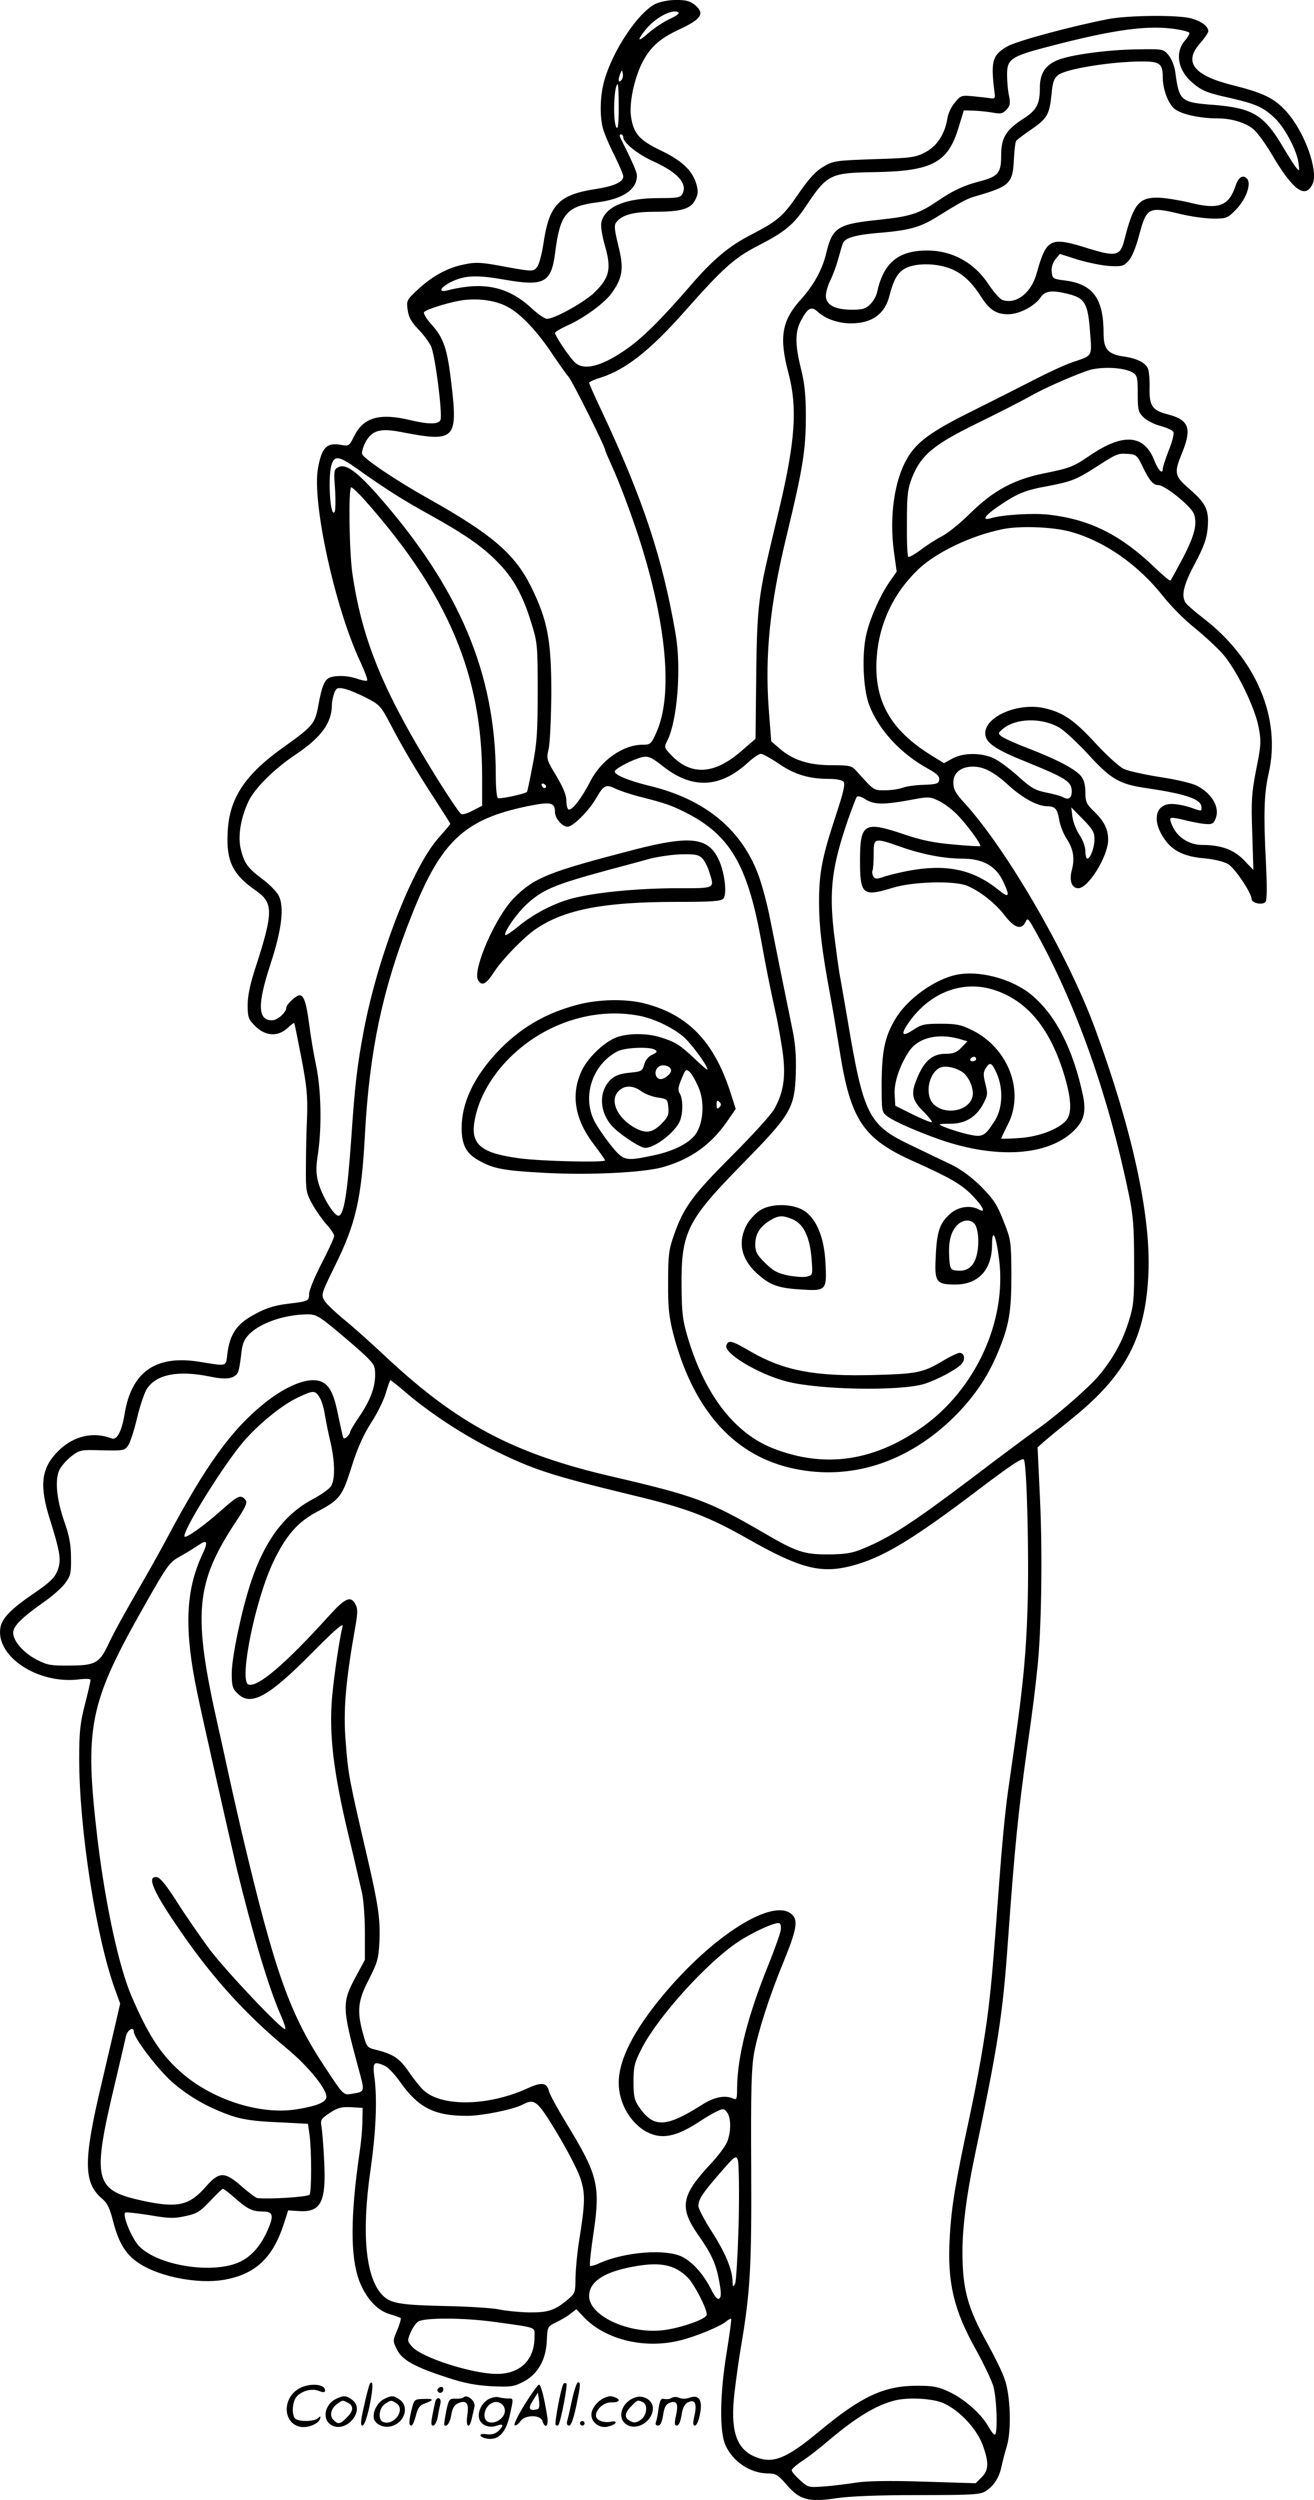 <?xml version="1.0" encoding="UTF-8"?>
<svg xmlns="http://www.w3.org/2000/svg" version="1.0" viewBox="0 0 577.218 1097.628" preserveAspectRatio="xMidYMid meet">
  <g transform="translate(-80.209,1136.978) scale(0.1,-0.1)" fill="#000000" stroke="none">
    <path d="M3682 11353 c-78 -38 -192 -211 -227 -343 -17 -65 -19 -150 -4 -205 6 -22 28 -75 50 -117 21 -43 39 -84 39 -93 0 -24 -41 -43 -120 -55 -164 -25 -206 -69 -231 -242 -7 -45 -19 -91 -28 -101 -17 -21 -18 -21 -174 8 -73 13 -99 14 -145 4 -73 -14 -142 -52 -205 -111 -48 -45 -50 -48 -44 -89 4 -31 16 -53 45 -83 22 -22 47 -56 57 -75 18 -36 52 -299 42 -325 -8 -20 -52 -20 -132 -1 -135 33 -207 12 -247 -70 -21 -42 -24 -45 -54 -39 -66 12 -88 -8 -105 -102 -27 -148 74 -613 187 -852 19 -41 32 -77 29 -80 -3 -3 -21 0 -39 6 -39 15 -92 18 -122 8 -26 -8 -38 -37 -54 -126 -14 -77 -24 -89 -147 -177 -176 -124 -245 -229 -251 -381 -6 -124 23 -183 125 -253 76 -53 76 -95 -1 -333 -25 -75 -36 -128 -36 -169 0 -54 3 -62 34 -93 44 -44 99 -47 141 -8 15 14 28 24 30 22 1 -2 15 -70 31 -153 24 -125 28 -169 25 -260 -3 -60 -5 -159 -5 -220 -1 -103 1 -113 28 -162 16 -29 44 -68 62 -89 19 -20 34 -43 34 -51 0 -8 -25 -62 -55 -120 -30 -58 -55 -118 -55 -134 0 -31 -4 -33 -90 -43 -69 -8 -110 -23 -169 -58 -63 -38 -90 -82 -100 -161 -7 -59 1 -56 -118 -37 -196 33 -304 -42 -334 -231 -12 -73 -33 -113 -56 -105 -81 32 -169 11 -235 -55 -76 -76 -85 -151 -34 -309 39 -124 46 -164 36 -200 -12 -43 -31 -63 -115 -120 -90 -61 -132 -104 -140 -141 -28 -127 159 -254 341 -233 31 4 54 3 54 -2 0 -5 -11 -54 -25 -108 -21 -82 -25 -122 -25 -238 0 -313 76 -796 161 -1023 l19 -52 -31 -134 c-17 -74 -40 -170 -50 -214 -82 -344 -81 -439 3 -510 22 -18 33 -42 48 -102 25 -95 57 -145 117 -183 91 -58 257 -89 368 -70 139 24 216 96 265 249 l18 56 46 -3 c98 -7 122 40 112 222 -3 67 -9 135 -12 151 -5 27 -1 33 37 58 35 23 51 27 93 25 l51 -3 -1 -60 c0 -33 -6 -96 -13 -140 -40 -278 -40 -454 -1 -559 29 -75 77 -129 132 -146 24 -7 46 -15 50 -17 3 -2 -3 -25 -14 -52 -21 -48 -21 -49 -2 -87 22 -46 78 -77 224 -124 69 -23 121 -33 190 -37 86 -4 99 -2 140 19 64 33 100 95 104 179 3 64 3 64 42 83 21 10 50 27 63 38 l25 19 34 -36 c97 -100 270 -140 425 -100 71 18 176 62 200 83 9 8 19 13 21 11 2 -2 -7 -69 -20 -149 -30 -184 -32 -347 -5 -406 33 -73 109 -123 186 -124 35 0 45 -6 83 -50 57 -66 95 -77 217 -59 58 9 184 14 360 14 242 0 274 2 298 18 34 22 58 58 68 105 4 20 15 62 24 92 21 70 16 224 -10 295 -9 28 -43 97 -75 155 -88 158 -110 239 -110 404 0 108 18 247 51 406 105 499 126 630 149 960 31 427 44 554 85 850 24 166 34 248 44 345 18 165 23 497 12 735 l-11 235 28 25 c16 14 74 62 130 107 231 188 317 353 329 633 11 254 -72 633 -235 1075 -119 323 -387 785 -573 989 -40 43 -49 61 -49 90 0 44 35 71 90 70 47 -2 89 -24 157 -86 59 -53 122 -87 163 -88 37 0 47 -11 55 -60 4 -24 18 -60 31 -80 31 -47 38 -87 25 -138 -13 -48 -2 -82 28 -82 44 0 131 141 131 213 0 47 -18 82 -64 126 -31 30 -36 41 -36 82 0 31 -6 55 -19 71 -25 31 -107 74 -232 122 -52 20 -104 43 -115 51 -19 15 -19 15 4 35 56 47 171 50 248 5 22 -13 79 -66 127 -118 99 -108 136 -130 252 -147 177 -26 245 -49 245 -85 0 -18 2 -18 -50 0 -23 8 -60 15 -81 15 -74 0 -88 -77 -29 -158 36 -50 88 -74 175 -81 41 -4 83 -14 102 -25 30 -18 103 -127 103 -153 0 -19 50 -29 62 -12 6 9 6 75 1 174 -11 210 -8 302 12 389 56 242 -55 505 -289 683 -33 26 -66 54 -73 63 -24 30 -14 78 38 175 39 74 52 109 56 155 7 79 -6 109 -78 171 -68 59 -71 71 -34 161 44 108 30 145 -65 169 -66 17 -80 38 -78 115 1 32 -2 69 -6 82 -9 28 -47 48 -110 57 -67 10 -86 32 -86 100 0 156 -47 219 -175 234 -47 6 -50 8 -53 37 -2 19 4 40 16 55 l20 24 78 -25 c44 -13 106 -26 139 -28 54 -3 63 -1 84 22 15 16 33 59 47 113 33 123 41 127 182 93 46 -11 111 -20 144 -20 57 0 63 2 98 38 44 44 70 113 51 136 -18 21 -38 9 -51 -29 -30 -90 -74 -107 -201 -75 -46 11 -108 21 -137 22 -87 2 -111 -27 -152 -190 -17 -66 -37 -70 -157 -33 -168 53 -184 45 -227 -109 -24 -87 -90 -138 -151 -117 -11 4 -38 35 -60 68 -63 96 -160 149 -270 149 -127 0 -192 -54 -220 -183 -3 -16 -17 -40 -30 -53 -20 -20 -34 -24 -80 -24 -75 0 -115 21 -115 61 0 16 9 47 20 69 11 22 26 63 34 92 8 29 17 61 21 70 10 25 59 38 177 47 113 10 163 24 230 65 116 72 136 83 178 95 148 43 161 55 166 162 2 39 6 75 10 80 3 5 32 27 64 49 72 49 82 66 91 154 5 56 11 72 30 87 36 27 235 59 370 59 76 0 89 -10 89 -71 0 -48 21 -107 47 -133 25 -26 112 -46 194 -46 59 0 118 -17 154 -45 17 -12 55 -64 85 -115 93 -157 146 -195 178 -128 27 57 -35 229 -115 318 -52 58 -101 82 -233 115 -175 43 -221 102 -145 186 19 22 35 45 35 52 0 21 -31 44 -75 56 -57 16 -277 14 -365 -3 -160 -31 -406 -97 -445 -121 -65 -38 -72 -65 -53 -210 2 -15 -2 -19 -17 -17 -11 2 -45 6 -76 9 -53 5 -57 4 -82 -27 -15 -17 -30 -48 -33 -69 -11 -70 -46 -123 -98 -150 -44 -23 -63 -25 -224 -30 -169 -6 -179 -7 -223 -33 -34 -20 -63 -52 -108 -117 -69 -101 -91 -120 -206 -180 -101 -51 -172 -111 -275 -231 -122 -141 -198 -216 -266 -266 -117 -84 -201 -106 -241 -61 -28 30 -83 114 -83 125 0 4 24 19 53 32 75 33 169 102 199 147 46 66 51 106 26 205 -18 75 -19 90 -7 104 25 31 76 44 166 44 116 0 159 12 179 52 13 26 14 38 5 70 -18 60 -64 103 -156 147 -94 45 -120 74 -131 149 -8 53 10 147 40 217 36 81 81 124 173 166 96 45 112 69 69 106 -22 18 -39 23 -84 23 -32 0 -71 -8 -90 -17z m101 -39 c4 -4 -15 -17 -42 -29 -27 -13 -67 -40 -90 -60 -48 -44 -54 -35 -10 18 44 53 121 91 142 71z m2190 -73 c26 -4 50 -11 53 -14 4 -3 -5 -20 -20 -37 -44 -52 -29 -131 35 -184 41 -35 63 -44 167 -67 108 -25 141 -39 189 -83 46 -41 101 -143 109 -201 5 -38 5 -39 -11 -20 -9 11 -34 51 -56 88 -84 142 -133 172 -303 186 -148 11 -154 17 -171 144 -4 28 -16 58 -30 75 -23 27 -24 27 -142 25 -129 -2 -289 -24 -345 -47 -55 -23 -78 -59 -78 -122 0 -71 -14 -98 -72 -135 -77 -50 -98 -84 -98 -161 0 -78 -12 -93 -96 -115 -64 -16 -118 -41 -179 -83 -87 -59 -121 -70 -260 -85 -185 -19 -206 -33 -234 -149 -17 -71 -55 -139 -110 -200 -85 -94 -97 -166 -56 -322 41 -153 31 -299 -40 -599 -13 -55 -33 -138 -44 -185 -47 -199 -54 -266 -57 -549 l-3 -275 -65 -56 c-117 -101 -218 -106 -304 -17 -33 34 -33 36 -19 64 44 85 63 317 37 469 -57 332 -143 594 -329 988 -28 59 -51 111 -51 115 0 4 24 15 54 24 106 34 213 118 359 282 174 197 224 242 329 296 117 60 156 92 210 173 94 141 107 147 302 150 251 4 322 41 368 193 l24 78 44 -1 c25 -1 63 -5 85 -9 33 -6 43 -4 59 14 15 16 17 28 11 58 -5 21 -9 62 -9 92 -1 72 16 83 185 127 291 76 439 95 562 75z m-2442 -224 c-13 -13 -15 1 -4 30 7 17 8 17 11 -1 2 -10 -1 -23 -7 -29z m-11 -119 c0 -70 -3 -98 -10 -88 -17 26 -11 190 6 190 2 0 4 -46 4 -102z m20 -131 c0 -24 65 -76 135 -107 105 -48 148 -97 125 -141 -9 -17 -22 -19 -104 -19 -146 0 -235 -37 -252 -105 -4 -16 2 -57 16 -106 28 -99 20 -137 -44 -201 -43 -43 -177 -118 -211 -118 -10 0 -39 20 -65 44 -105 98 -213 121 -372 81 -42 -11 -34 11 12 35 61 31 113 34 238 12 175 -31 206 -14 223 120 21 168 50 202 182 219 115 14 177 56 177 118 0 15 -21 63 -72 164 -5 11 -5 17 2 17 5 0 10 -6 10 -13z m1427 -573 c55 -18 101 -58 144 -126 38 -59 67 -78 120 -78 49 0 117 36 143 75 19 28 49 32 121 14 72 -18 86 -41 95 -161 9 -116 14 -108 -75 -138 -33 -11 -107 -45 -165 -75 -58 -30 -181 -92 -275 -139 -180 -89 -246 -136 -288 -209 -56 -96 -79 -255 -58 -410 l12 -87 -32 -46 c-40 -58 -83 -154 -100 -224 -22 -87 -16 -243 11 -315 42 -110 139 -215 260 -281 38 -21 50 -33 48 -48 -3 -17 -11 -20 -68 -22 -36 -1 -78 -7 -93 -13 -16 -6 -50 -11 -77 -11 -51 0 -46 -4 -127 86 -20 22 -30 24 -107 24 -100 0 -170 22 -229 73 l-37 32 -11 143 c-17 236 5 457 78 757 72 298 85 379 85 525 0 95 -5 145 -21 209 -26 104 -27 161 -2 210 30 58 47 68 74 43 34 -32 91 -52 147 -52 93 0 150 41 170 124 18 70 37 102 72 119 42 21 124 22 185 1z m-1934 -172 c58 -31 132 -110 199 -212 28 -41 58 -84 68 -95 15 -16 160 -306 160 -320 0 -3 11 -29 25 -60 36 -78 87 -213 125 -330 121 -377 149 -689 75 -852 -22 -50 -26 -53 -60 -53 -85 0 -182 -67 -230 -161 -38 -75 -83 -132 -96 -123 -5 3 -9 21 -9 40 0 23 -15 58 -44 107 -43 71 -44 75 -34 118 6 24 11 134 12 244 0 233 -16 319 -87 465 -72 146 -169 231 -452 390 -143 80 -284 175 -292 196 -3 8 4 31 14 51 28 53 64 64 157 46 237 -46 250 -34 221 212 -18 155 -34 202 -90 263 -20 23 -34 46 -30 51 7 13 127 49 180 54 69 7 138 -4 188 -31z m2745 -288 c20 -13 22 -22 22 -93 0 -71 2 -81 26 -104 14 -14 48 -31 76 -38 28 -8 53 -19 55 -27 3 -7 -6 -44 -21 -80 -14 -37 -26 -73 -26 -80 0 -27 -19 -9 -36 33 -44 117 -136 125 -281 27 -76 -52 -89 -57 -207 -81 -131 -27 -220 -75 -321 -174 -44 -44 -101 -90 -126 -102 -25 -13 -67 -40 -93 -60 -27 -20 -51 -33 -54 -30 -4 4 -7 70 -6 148 0 125 3 149 23 201 39 97 93 143 283 236 90 44 192 96 228 116 67 38 168 83 255 115 57 21 163 17 203 -7z m42 -410 c31 -65 48 -84 70 -84 29 0 141 -90 156 -125 18 -44 3 -100 -53 -205 -25 -47 -47 -87 -49 -89 -3 -3 -30 20 -62 50 -153 149 -290 218 -472 239 -69 8 -204 0 -257 -16 -40 -11 -25 12 35 53 80 55 118 71 214 88 105 20 128 29 208 80 98 63 102 65 145 62 37 -2 42 -5 65 -53z m-3451 -11 c119 -85 204 -139 311 -198 161 -89 239 -143 305 -210 71 -71 114 -148 151 -270 27 -86 28 -99 28 -300 0 -176 -3 -228 -22 -324 -12 -63 -23 -116 -25 -118 -9 -9 -120 -33 -128 -27 -5 3 -9 47 -9 97 0 449 -160 827 -523 1238 -91 102 -138 135 -170 117 -18 -9 -19 -18 -13 -97 3 -47 2 -92 -2 -99 -20 -30 -31 164 -12 212 13 36 33 33 109 -21z m37 -141 c363 -409 514 -765 514 -1213 l0 -127 -41 -21 c-22 -12 -45 -19 -51 -15 -14 9 -122 177 -198 309 -166 287 -241 486 -279 740 -15 95 -19 385 -6 385 5 0 33 -26 61 -58z m3099 -137 c147 -40 297 -144 408 -285 34 -43 96 -105 138 -138 41 -33 96 -84 122 -113 61 -70 141 -233 158 -322 12 -63 11 -79 -11 -187 -20 -105 -22 -136 -17 -279 l5 -161 -42 44 c-45 46 -101 66 -184 66 -52 0 -102 30 -125 74 -11 20 -17 40 -13 43 3 4 27 1 54 -6 26 -7 66 -15 89 -18 38 -4 44 -2 54 20 22 49 -13 112 -81 147 -21 11 -94 28 -162 38 -69 11 -141 27 -160 36 -20 10 -75 60 -123 112 -95 103 -142 135 -223 154 -115 27 -262 -35 -262 -110 0 -41 44 -71 182 -126 174 -71 198 -86 198 -129 0 -29 -14 -39 -37 -26 -10 6 -44 15 -75 21 -49 10 -67 20 -124 72 -37 33 -85 69 -108 79 -55 25 -131 24 -179 -1 l-38 -21 -52 32 c-183 112 -256 241 -244 429 10 151 74 287 185 392 81 75 228 145 366 174 76 16 222 11 301 -11z m-3096 -728 c59 -30 66 -37 103 -107 58 -112 124 -223 200 -339 37 -57 68 -106 68 -108 0 -3 -22 -29 -48 -58 -116 -127 -268 -517 -331 -845 -30 -158 -40 -244 -56 -480 -17 -241 -32 -333 -55 -338 -20 -3 -75 88 -91 151 -9 35 -9 66 0 122 17 117 14 278 -8 385 -11 52 -25 135 -31 184 -12 93 -23 126 -42 126 -15 0 -58 -40 -58 -54 -1 -22 -39 -56 -63 -56 -63 0 -65 69 -7 246 50 152 62 252 36 302 -9 17 -41 50 -71 72 -64 48 -80 69 -95 131 -14 55 -1 136 33 209 27 58 112 143 208 207 114 77 159 139 159 220 0 12 5 34 10 49 9 23 14 26 43 20 17 -3 61 -21 96 -39z m1815 -291 c69 -47 132 -66 220 -66 31 0 58 -5 64 -13 8 -9 -2 -50 -34 -147 -60 -181 -74 -251 -74 -381 0 -110 13 -215 49 -409 11 -58 29 -166 41 -240 48 -308 103 -390 327 -490 163 -73 214 -103 262 -155 45 -48 54 -73 22 -55 -36 19 -87 12 -121 -16 -48 -41 -62 -77 -67 -183 -7 -120 0 -131 85 -131 102 0 161 64 162 174 0 79 18 42 31 -64 34 -270 -103 -569 -336 -735 -215 -152 -431 -183 -658 -94 -169 67 -298 235 -373 484 -23 77 -27 109 -28 225 -2 239 23 290 263 535 219 223 234 248 239 405 2 76 -2 131 -17 200 -33 161 -69 339 -95 470 -13 69 -38 161 -55 205 -76 197 -235 326 -474 384 -98 24 -159 50 -154 65 5 14 85 54 122 62 26 5 41 -2 95 -45 126 -97 247 -90 367 20 24 22 49 39 58 39 8 0 44 -20 79 -44z m-1023 -99 c-1 -12 -15 -9 -19 4 -3 6 1 10 8 8 6 -3 11 -8 11 -12z m307 -11 c15 -7 56 -21 92 -31 123 -31 145 -39 205 -68 201 -99 279 -229 340 -562 23 -128 42 -222 66 -330 5 -22 17 -86 26 -143 19 -120 10 -194 -34 -272 -14 -25 -98 -117 -187 -206 -171 -171 -211 -225 -253 -346 -23 -64 -26 -89 -26 -208 -1 -109 4 -152 22 -224 85 -327 257 -527 507 -589 251 -62 504 11 711 206 95 90 161 185 207 295 51 121 61 180 61 347 -1 146 -2 152 -35 235 -28 72 -44 95 -99 151 -43 42 -89 76 -131 96 -36 17 -113 54 -171 82 -193 91 -213 131 -285 561 -15 85 -30 175 -35 200 -4 25 -15 105 -24 178 -21 186 -8 289 63 495 17 48 34 92 37 97 4 7 20 3 41 -11 38 -23 82 -23 209 1 64 12 73 12 110 -6 22 -10 58 -37 80 -59 42 -42 110 -134 103 -140 -2 -2 -55 1 -118 7 -84 7 -142 19 -215 44 -177 60 -195 50 -195 -115 0 -150 12 -160 144 -119 87 27 269 32 326 9 56 -23 125 -77 166 -131 42 -55 74 -65 91 -28 9 20 12 16 45 -43 178 -320 320 -722 409 -1154 19 -91 23 -142 23 -295 1 -166 -2 -193 -23 -260 -28 -90 -68 -163 -131 -239 -46 -55 -192 -182 -282 -244 -25 -18 -156 -115 -290 -217 -248 -187 -347 -251 -461 -298 -51 -22 -78 -26 -157 -27 -107 0 -140 11 -285 96 -240 139 -298 161 -673 248 -424 99 -669 229 -981 520 -64 60 -147 135 -186 166 -38 31 -78 69 -87 83 -16 27 -16 29 47 157 90 183 115 291 130 570 20 373 78 647 207 970 128 322 231 418 507 475 103 21 121 17 121 -26 0 -27 32 -64 55 -64 25 0 95 71 127 127 32 56 43 61 86 39z m2102 -220 c0 -38 -18 -86 -32 -86 -4 0 -8 15 -8 33 0 18 -11 49 -26 71 -14 21 -28 57 -31 80 l-5 41 51 -52 c42 -42 51 -58 51 -87z m-849 -35 c93 -33 190 -51 266 -51 94 0 151 -32 184 -105 29 -62 23 -70 -23 -32 -112 90 -230 115 -398 83 -41 -8 -90 -20 -109 -27 -27 -9 -35 -9 -42 2 -5 8 -7 20 -4 27 3 8 5 40 5 73 0 71 1 72 121 30z m329 -1667 c15 -39 12 -112 -6 -150 -17 -35 -43 -48 -85 -42 -21 3 -24 9 -27 53 -4 67 4 108 29 139 28 36 76 36 89 0z m-2822 -446 c42 -35 101 -85 130 -112 47 -44 52 -53 52 -91 0 -57 -21 -113 -69 -184 -23 -33 -41 -64 -41 -69 0 -5 -7 -15 -15 -22 -12 -10 -15 -8 -19 12 -3 12 -13 58 -22 101 -21 102 -49 137 -107 137 -55 0 -134 -38 -212 -100 -145 -116 -257 -270 -430 -595 -26 -49 -74 -135 -106 -190 -88 -152 -128 -225 -155 -283 -36 -74 -56 -85 -167 -85 -81 -1 -98 2 -144 26 -58 30 -103 82 -103 118 0 29 36 65 132 133 37 25 80 63 95 83 25 33 28 44 27 112 0 56 -7 97 -28 156 -36 102 -44 190 -22 233 9 17 33 44 53 59 35 27 41 28 135 25 94 -2 98 -1 114 23 9 14 26 67 38 118 12 51 31 107 41 125 40 67 136 87 279 58 70 -15 106 -10 122 16 5 7 11 41 15 76 5 50 12 69 34 92 48 50 152 87 253 89 39 1 51 -5 120 -61z m325 -289 c102 -86 244 -179 372 -243 178 -88 252 -113 620 -202 234 -56 330 -93 501 -190 229 -130 320 -154 454 -120 140 36 269 114 573 345 133 100 180 132 187 122 13 -22 23 -428 16 -646 -6 -200 -19 -339 -56 -600 -11 -77 -24 -171 -30 -210 -13 -94 -27 -242 -39 -405 -25 -342 -33 -433 -47 -550 -15 -125 -46 -303 -84 -480 -60 -278 -79 -391 -86 -525 -11 -197 17 -317 117 -495 32 -58 65 -127 74 -155 16 -52 21 -215 7 -215 -5 0 -18 17 -30 39 -31 54 -104 118 -170 149 -48 23 -71 27 -142 27 -145 0 -245 -47 -430 -201 -146 -121 -204 -144 -283 -110 -82 35 -108 118 -88 284 7 59 19 145 27 192 42 245 48 354 46 790 -2 348 1 440 13 508 18 95 68 251 131 403 56 138 63 178 34 204 -82 74 -346 -92 -565 -355 -130 -156 -195 -284 -195 -385 0 -85 47 -170 115 -211 69 -40 133 -29 240 41 28 19 63 39 79 46 25 12 30 11 42 -6 18 -24 18 -86 0 -130 -8 -19 -41 -63 -74 -98 -128 -137 -137 -190 -52 -311 58 -83 77 -125 91 -200 9 -48 10 -69 2 -77 -8 -8 -18 2 -37 39 -34 67 -80 119 -127 143 -71 36 -251 22 -362 -27 -20 -10 -40 -15 -43 -12 -3 4 4 70 16 148 30 206 18 253 -124 484 -36 60 -69 120 -72 133 -10 40 -32 43 -99 12 -171 -77 -374 -80 -453 -6 -13 12 -42 48 -64 80 -40 59 -68 78 -144 97 -39 9 -41 12 -57 70 -28 100 -23 147 26 240 38 75 42 90 46 168 4 95 -6 161 -50 352 -85 365 -87 377 -98 518 -12 139 -1 268 42 510 10 54 11 79 2 95 -21 43 -45 33 -119 -49 -191 -211 -313 -315 -353 -300 -42 17 31 376 111 541 53 111 106 172 185 214 106 56 116 69 157 199 26 83 51 139 85 193 28 42 57 102 66 133 9 31 18 56 20 56 2 0 37 -27 76 -61z m-388 -13 c9 -13 20 -48 24 -77 5 -30 16 -85 25 -122 20 -87 21 -166 1 -194 -9 -12 -44 -37 -78 -55 -124 -65 -212 -182 -272 -363 -40 -118 -85 -331 -85 -403 0 -54 4 -67 25 -87 58 -59 136 -16 324 174 101 102 142 138 138 121 -15 -63 -37 -214 -46 -310 -14 -162 5 -326 70 -600 17 -69 34 -143 39 -165 5 -22 15 -65 22 -95 7 -30 13 -109 13 -175 l0 -120 -42 -78 c-59 -109 -58 -134 12 -392 31 -115 33 -108 -32 -119 -31 -5 -34 -3 -107 108 -161 240 -226 424 -372 1041 -31 134 -44 191 -85 380 -6 28 -15 66 -19 85 -112 495 -100 629 78 898 45 68 52 85 42 97 -20 24 -32 19 -103 -44 -77 -69 -156 -125 -164 -118 -15 15 165 306 255 413 66 78 173 166 243 198 67 32 75 32 94 2z m-514 -691 c-74 -158 -81 -329 -22 -610 22 -107 144 -646 172 -765 72 -296 142 -529 194 -647 14 -31 23 -59 20 -62 -10 -10 -258 252 -333 351 -39 53 -103 145 -141 205 -47 74 -75 109 -90 111 -47 7 -16 -65 108 -243 139 -202 286 -363 464 -510 98 -81 183 -188 172 -217 -8 -21 -44 -35 -128 -49 -162 -27 -378 43 -515 167 -86 77 -141 164 -212 329 -56 130 -115 405 -149 685 -59 499 -39 599 206 1031 98 173 109 189 152 213 25 14 62 36 81 49 43 30 48 20 21 -38z m2541 -1647 c-1 -14 -25 -81 -52 -149 -94 -231 -139 -410 -140 -548 0 -47 -2 -52 -17 -45 -36 16 -83 7 -135 -26 -160 -102 -215 -104 -278 -12 -21 30 -25 47 -25 111 0 67 4 84 35 145 71 140 288 380 426 471 62 41 162 87 179 81 6 -2 9 -14 7 -28z m-2842 -449 c0 -25 94 -150 157 -210 73 -68 167 -123 273 -159 48 -16 101 -24 200 -28 l135 -7 7 -50 c9 -69 9 -248 0 -261 -6 -10 -180 -21 -229 -15 -6 0 -38 24 -69 51 -75 66 -98 66 -156 1 -73 -84 -123 -96 -269 -66 -226 48 -235 86 -129 530 21 88 41 175 45 193 6 29 35 47 35 21z m1104 -150 c14 -7 43 -38 65 -69 80 -114 151 -150 293 -150 69 0 206 28 247 50 52 27 64 17 149 -124 45 -74 91 -163 103 -198 23 -69 22 -109 -6 -283 -8 -49 -14 -120 -15 -157 0 -62 -2 -68 -31 -92 -58 -50 -89 -60 -174 -59 -44 1 -102 7 -130 13 -27 6 -133 13 -235 15 -190 4 -238 11 -272 42 -79 72 -100 270 -58 558 23 161 30 305 17 403 -9 68 -4 74 47 51z m1553 -687 c-4 -141 -11 -260 -16 -270 -9 -15 -10 -13 -11 9 0 52 -31 127 -90 219 -33 51 -60 103 -60 114 1 31 17 55 95 145 65 75 70 79 78 58 5 -12 7 -136 4 -275z m-2216 110 c57 -51 80 -62 124 -62 48 0 52 -17 20 -88 -31 -68 -73 -114 -128 -137 -119 -49 -349 -12 -432 71 -32 31 -76 136 -63 149 3 3 51 -2 107 -11 86 -15 110 -15 158 -4 49 10 65 20 108 66 27 29 53 53 56 54 3 0 26 -17 50 -38z m1935 -311 c23 -10 53 -34 67 -52 36 -49 79 -139 73 -154 -6 -18 -101 -52 -176 -64 -152 -25 -340 57 -340 148 0 60 60 102 178 126 94 19 151 17 198 -4z m-789 -236 c191 -27 173 -20 173 -67 0 -101 -65 -163 -170 -161 -108 2 -326 72 -367 119 -22 24 -22 27 -8 61 8 20 23 42 33 49 24 19 204 18 339 -1z m1958 -352 c71 -25 154 -110 183 -186 29 -78 28 -112 -4 -144 l-26 -26 -226 7 c-152 5 -250 3 -297 -4 -38 -6 -102 -14 -141 -17 -69 -5 -72 -5 -107 27 -20 18 -37 37 -37 44 0 6 22 25 48 42 26 17 79 58 117 91 120 101 208 154 290 174 56 13 149 9 200 -8z M4148 6060 c-21 -11 -48 -39 -63 -63 -44 -77 -29 -154 43 -219 57 -51 92 -64 195 -70 109 -7 112 -4 105 122 -6 106 -38 184 -89 221 -46 33 -139 37 -191 9z m137 -44 c47 -20 75 -79 82 -172 6 -72 5 -73 -20 -79 -14 -4 -52 -1 -84 5 -47 10 -66 21 -100 55 -36 35 -43 49 -43 81 0 46 20 78 64 105 37 23 56 24 101 5z M3993 5463 c-13 -34 138 -125 262 -158 144 -38 503 -44 608 -11 59 19 141 63 163 87 18 20 13 49 -9 49 -8 0 -41 -16 -73 -35 -85 -51 -112 -57 -293 -62 -268 -8 -405 18 -552 103 -84 49 -97 52 -106 27z M3595 7641 c-386 -100 -446 -124 -536 -215 -80 -81 -182 -314 -157 -359 16 -29 36 -19 71 36 35 54 132 154 183 188 127 86 299 119 620 119 159 0 194 3 204 15 17 21 5 118 -22 173 -45 95 -124 104 -363 43z m293 -41 c10 -11 24 -38 30 -59 23 -75 30 -71 -150 -71 -173 -1 -354 -19 -453 -45 -79 -21 -168 -67 -234 -121 -30 -25 -56 -42 -59 -40 -9 10 48 93 91 133 72 67 122 88 357 152 63 17 147 39 185 50 39 10 102 19 142 20 61 1 75 -2 91 -19z M5004 7090 c-97 -20 -219 -108 -270 -196 -45 -76 -58 -139 -59 -278 0 -128 0 -129 27 -149 30 -22 130 -66 233 -102 245 -84 469 -70 582 38 46 44 57 83 43 154 -44 211 -125 366 -237 453 -86 65 -223 100 -319 80z m160 -65 c150 -46 254 -172 316 -385 29 -99 31 -161 5 -190 -34 -39 -122 -72 -207 -77 -43 -3 -78 -4 -78 -2 0 2 14 31 30 63 74 145 1 335 -158 413 -48 24 -70 28 -138 28 -71 0 -85 -3 -122 -28 -50 -33 -55 -18 -14 39 92 127 232 180 366 139z m-150 -216 l38 -11 -26 -27 c-21 -22 -35 -28 -71 -28 -57 0 -94 -32 -125 -109 -28 -67 -22 -95 31 -147 22 -22 37 -42 35 -44 -3 -3 -40 12 -83 33 l-78 39 -3 51 c-3 53 25 133 67 193 40 55 124 75 215 50z m76 -89 c0 -5 -7 -10 -16 -10 -8 0 -12 5 -9 10 3 6 10 10 16 10 5 0 9 -4 9 -10z m90 -62 c30 -67 27 -153 -8 -209 -45 -70 -53 -74 -120 -59 -54 13 -122 37 -122 43 0 2 22 3 48 3 63 0 110 28 141 83 22 41 23 47 12 91 -10 39 -10 52 1 69 18 30 27 26 48 -21z m-152 6 c31 -20 54 -77 46 -110 -16 -62 -118 -82 -170 -33 -39 37 -26 129 23 159 22 13 68 5 101 -16z M3341 6959 c-143 -37 -257 -104 -357 -211 -101 -109 -154 -221 -154 -330 0 -74 19 -111 73 -142 66 -38 110 -46 297 -56 193 -10 420 1 509 24 124 34 215 98 287 202 l38 55 -23 72 c-72 223 -186 342 -377 391 -81 21 -201 19 -293 -5z m269 -49 c63 -12 142 -49 192 -90 33 -27 108 -128 108 -146 0 -4 -26 18 -57 48 -65 61 -84 73 -151 94 -57 17 -131 18 -184 2 -53 -16 -127 -84 -158 -144 -52 -105 -35 -217 51 -329 27 -36 49 -67 49 -70 0 -10 -278 -4 -375 9 -175 23 -220 63 -196 176 34 168 182 333 368 410 115 48 238 62 353 40z m69 -149 c12 -8 10 -12 -12 -22 -17 -8 -30 -24 -35 -43 -8 -29 -12 -31 -64 -36 -41 -4 -63 -12 -82 -29 -53 -50 -53 -137 1 -201 29 -35 126 -100 149 -100 41 0 124 62 150 112 17 33 18 101 2 127 -9 14 -7 28 8 64 17 42 20 44 35 31 10 -9 27 -39 39 -67 27 -61 23 -147 -7 -199 -25 -44 -100 -83 -195 -102 -121 -25 -126 -24 -183 46 -27 34 -60 82 -72 106 -55 109 -8 249 102 306 33 17 141 21 164 7z m71 -91 c0 -16 -32 -41 -49 -38 -23 5 -26 39 -6 54 18 14 55 3 55 -16z m-130 -92 c17 -12 49 -24 72 -27 41 -6 43 -8 46 -44 3 -32 -2 -43 -31 -72 -42 -42 -72 -44 -128 -10 -71 46 -98 116 -59 155 26 26 64 25 100 -2z m342 -70 c-9 -9 -12 -7 -12 12 0 19 3 21 12 12 9 -9 9 -15 0 -24z M2426 902 c-3 -6 -15 -50 -25 -97 -15 -64 -16 -85 -7 -85 8 0 20 33 31 84 17 81 17 124 1 98z M3277 903 c-11 -18 -40 -173 -34 -180 4 -3 9 -4 11 -2 11 11 43 180 36 184 -5 3 -11 2 -13 -2z M3315 833 c-9 -43 -19 -86 -22 -95 -2 -11 1 -18 9 -18 9 0 19 29 31 84 20 96 20 106 8 106 -5 0 -17 -35 -26 -77z M2118 884 c-76 -41 -75 -152 2 -169 33 -7 81 12 88 35 4 12 2 13 -9 3 -15 -15 -77 -17 -98 -4 -16 10 -17 61 -2 89 16 30 68 48 102 35 23 -9 29 -8 29 2 0 28 -68 33 -112 9z M3107 813 c-30 -49 -50 -90 -44 -92 6 -2 17 6 25 18 20 29 88 30 97 1 12 -37 28 -22 21 20 -13 83 -28 140 -36 140 -5 0 -33 -39 -63 -87z m56 -21 c-36 -10 -43 3 -20 38 l22 35 5 -35 c3 -23 1 -36 -7 -38z M2725 881 c-6 -11 9 -23 19 -14 9 9 7 23 -3 23 -6 0 -12 -4 -16 -9z M2284 840 c-53 -21 -70 -89 -29 -116 66 -43 157 65 93 110 -25 18 -34 19 -64 6z m47 -20 c26 -14 24 -36 -6 -65 -28 -29 -38 -31 -58 -10 -19 18 -11 51 16 70 25 18 23 18 48 5z M2490 837 c-31 -15 -53 -60 -45 -88 10 -29 52 -43 87 -28 51 21 66 85 26 113 -27 19 -36 19 -68 3z m55 -20 c39 -29 -13 -99 -60 -81 -23 9 -19 60 7 78 27 19 29 19 53 3z M2837 843 c-4 -3 -19 -6 -35 -5 -26 1 -29 -3 -40 -56 -6 -30 -10 -58 -8 -60 11 -10 25 11 31 47 4 26 13 42 29 49 37 16 49 1 41 -52 -8 -53 9 -65 20 -13 4 17 9 39 11 48 7 26 -32 60 -49 42z M2950 837 c-31 -16 -51 -56 -43 -86 7 -29 45 -44 78 -31 30 11 32 0 5 -25 -13 -11 -30 -16 -50 -13 -19 3 -29 1 -27 -6 2 -6 17 -12 34 -14 48 -5 79 30 96 110 15 67 15 68 -7 67 -11 0 -30 2 -41 5 -11 4 -31 0 -45 -7z m70 -52 c0 -30 -40 -59 -70 -50 -35 11 -21 74 20 87 24 8 50 -11 50 -37z M3460 843 c-31 -12 -60 -47 -60 -75 0 -35 37 -62 74 -52 37 9 46 28 10 21 -33 -6 -64 7 -64 27 0 29 36 59 68 58 34 -1 43 12 16 22 -18 7 -23 7 -44 -1z M3590 843 c-58 -21 -79 -90 -36 -118 45 -30 116 14 116 71 0 36 -42 61 -80 47z m34 -19 c26 -10 20 -61 -8 -79 -19 -13 -29 -14 -45 -5 -28 14 -26 35 4 65 27 28 27 28 49 19z M3751 841 c-7 -5 -21 -6 -31 -4 -14 4 -19 -4 -25 -42 -3 -26 -9 -54 -12 -61 -3 -8 1 -14 10 -14 10 0 17 15 22 46 5 34 12 47 28 54 32 12 40 -3 29 -54 -8 -36 -7 -46 4 -46 8 0 15 18 20 45 4 31 13 49 26 56 32 17 43 -2 31 -56 -8 -34 -7 -45 2 -45 7 0 17 23 22 51 12 58 -3 85 -41 73 -25 -8 -36 -8 -56 0 -8 3 -21 2 -29 -3z M2611 793 c-13 -51 -14 -73 -2 -73 5 0 14 20 20 44 9 35 17 46 41 54 41 15 38 21 -9 19 -38 -1 -40 -3 -50 -44z M2715 828 c-2 -7 -8 -34 -13 -60 -7 -37 -7 -48 3 -48 7 0 16 17 20 38 3 20 9 47 12 60 5 23 -14 32 -22 10z M3350 730 c0 -5 5 -10 10 -10 6 0 10 5 10 10 0 6 -4 10 -10 10 -5 0 -10 -4 -10 -10z"></path>
  </g>
</svg>
